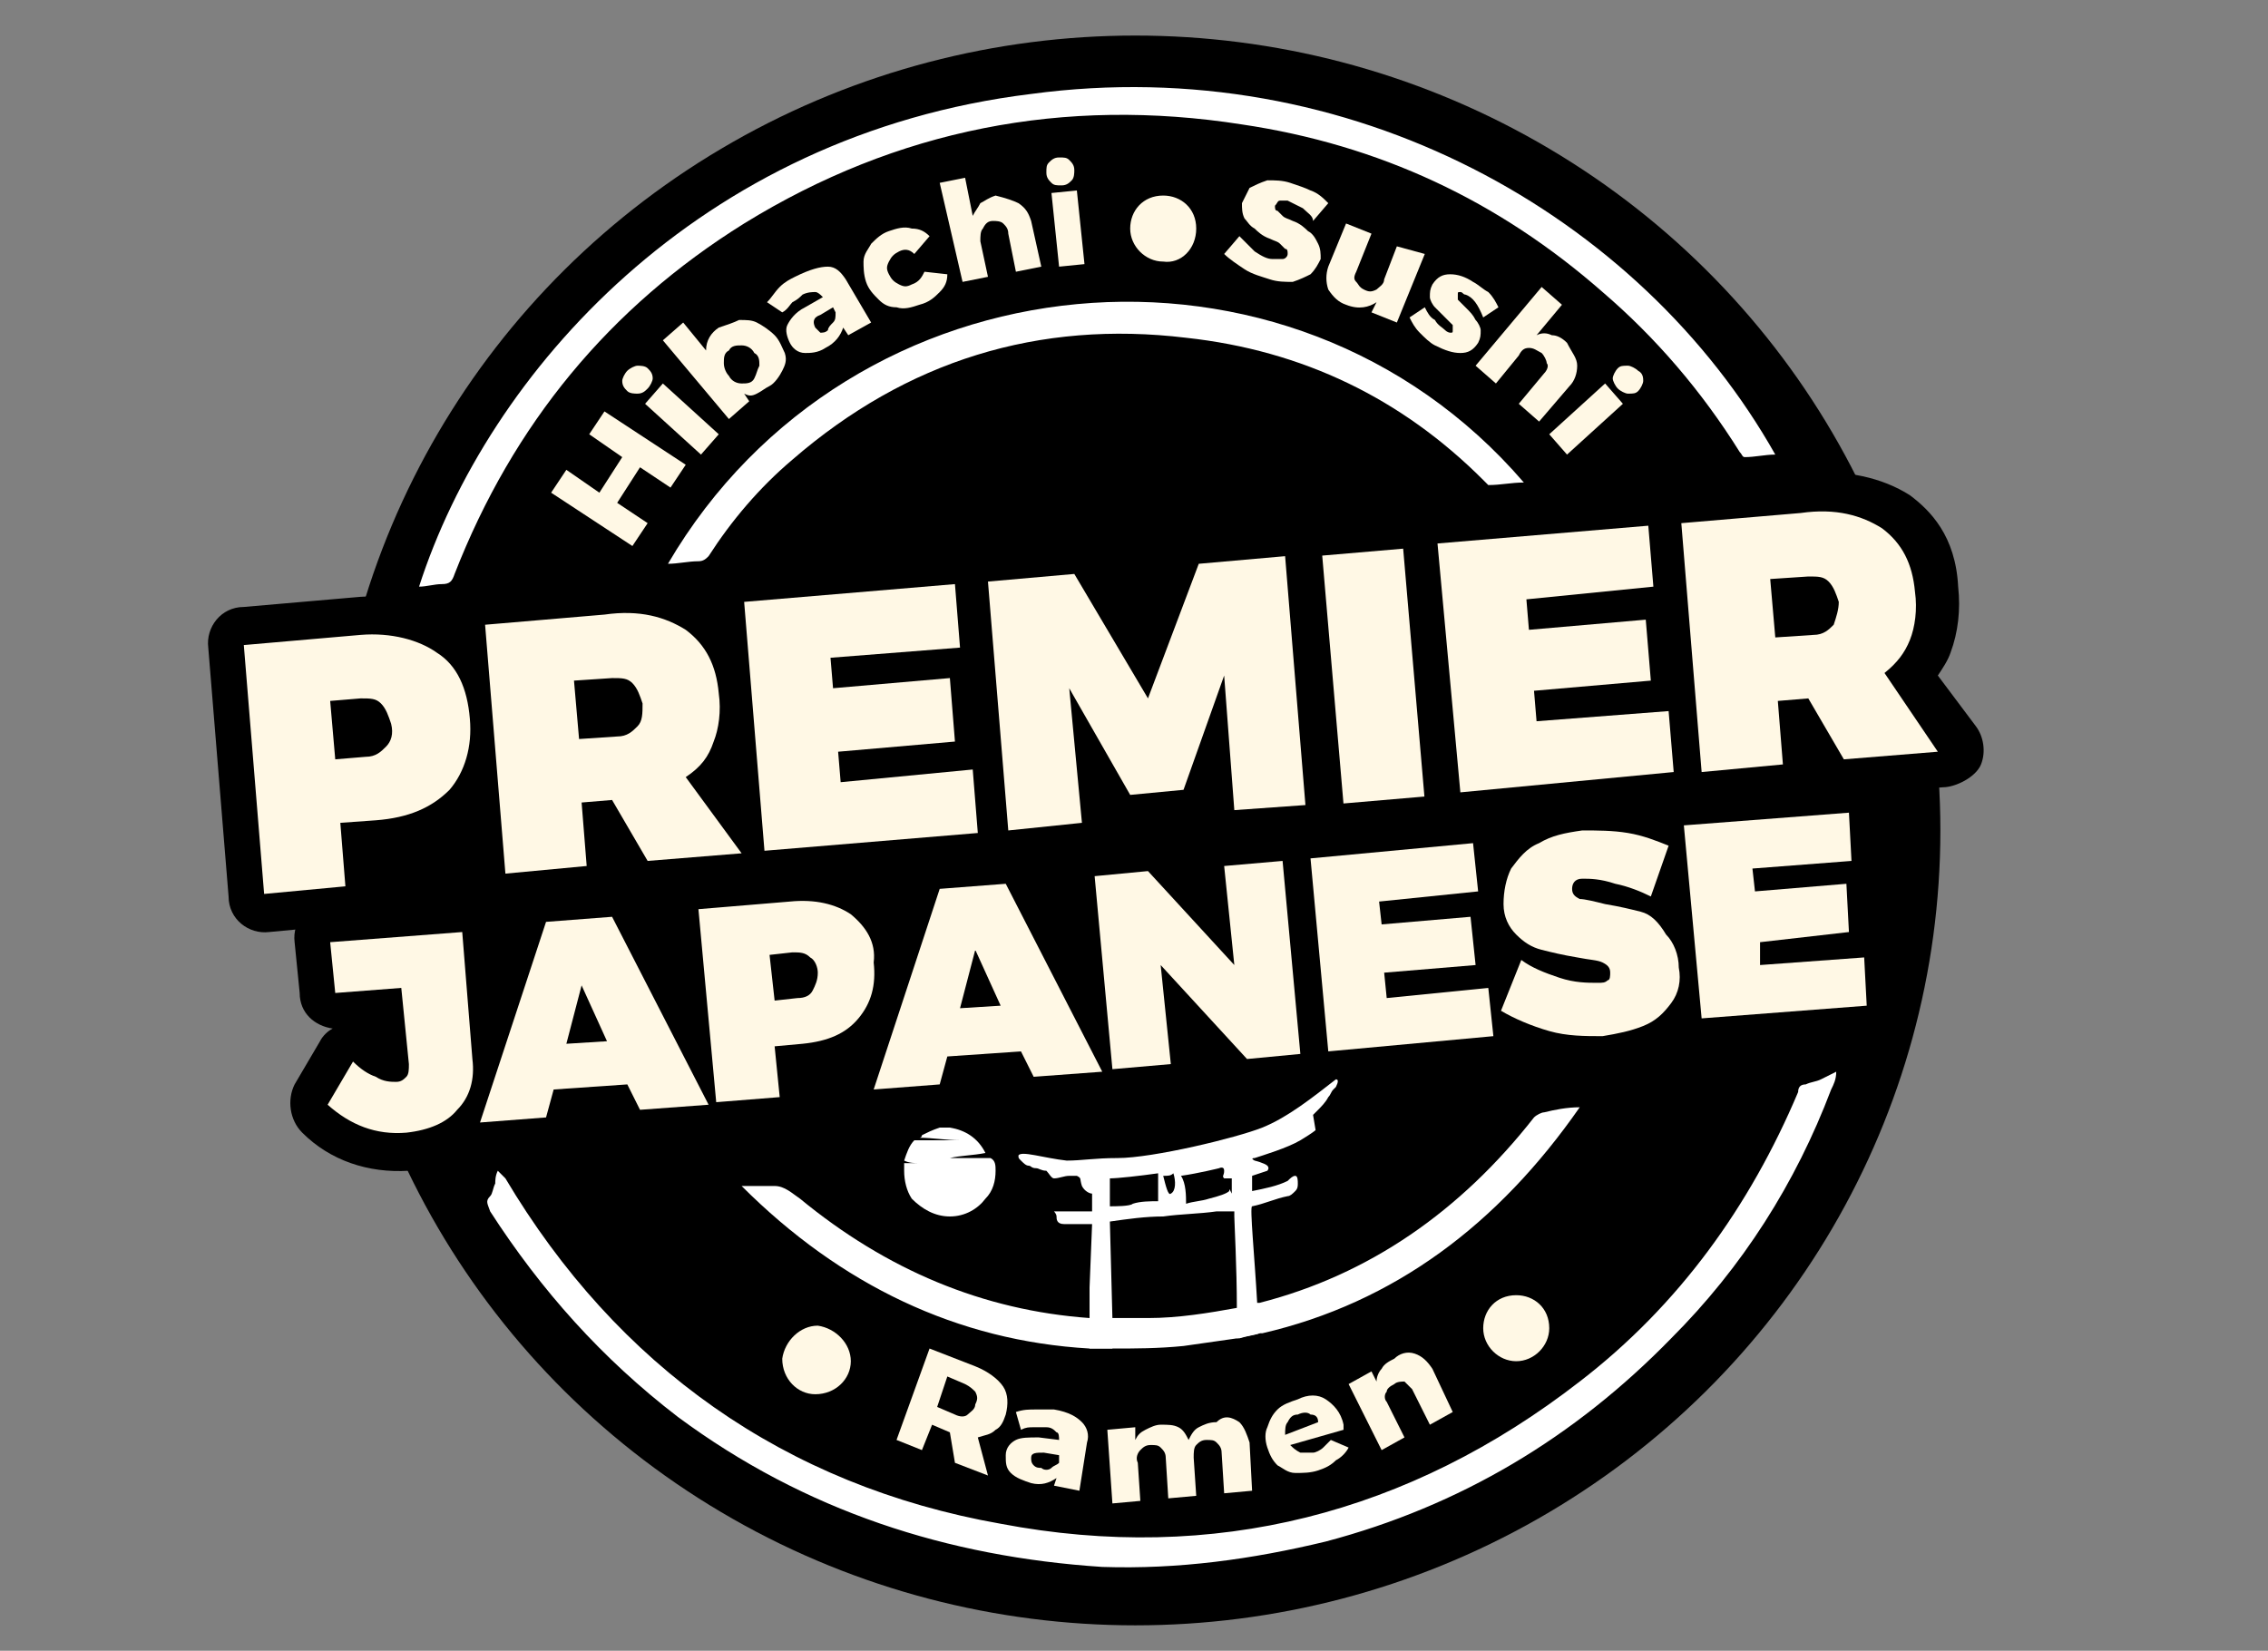 <?xml version="1.0" encoding="utf-8"?>
<!-- Generator: Adobe Illustrator 19.0.0, SVG Export Plug-In . SVG Version: 6.00 Build 0)  -->
<svg version="1.1" id="Layer_1" xmlns="http://www.w3.org/2000/svg" xmlns:xlink="http://www.w3.org/1999/xlink" x="0px" y="0px"
	 viewBox="-265 278 89.3 65" style="enable-background:new -265 278 89.3 65;" xml:space="preserve">
<rect x="-265" y="278" width="89.3" height="65" fill="#808080" stroke="none"/>
<style type="text/css">
	.st0{fill:#FFF8E5;}
	.st1{fill:#FFFFFF;}
</style>
<path id="XMLID_483_" class="st0" d="M-716.8,1017.5c0-0.6-0.5-1.1-1.1-1.1c-0.6,0-1.2,0.5-1.2,1.1s0.5,1.1,1.1,1.1
	C-717.3,1018.6-716.8,1018.1-716.8,1017.5z"/>
<g>
	<g id="XMLID_1268_">
		<g id="XMLID_1272_">
			<ellipse id="XMLID_1273_" cx="-220.3" cy="310.7" rx="31.7" ry="31.3"/>
		</g>
	</g>
	<g id="XMLID_1246_">
		<path id="XMLID_1263_" class="st0" d="M-227.4,335.6l-0.2-1.2l0,0l-0.7-0.3l-0.4,1l-1-0.4l1.3-3.6l1.8,0.7
			c0.5,0.2,0.9,0.5,1.1,0.8c0.2,0.3,0.2,0.7,0.1,1.1c-0.1,0.3-0.2,0.5-0.4,0.6c-0.2,0.2-0.4,0.2-0.7,0.3l0.4,1.5L-227.4,335.6z
			 M-228.1,333.4l0.7,0.3c0.2,0.1,0.4,0.1,0.5,0s0.3-0.2,0.3-0.4c0.1-0.2,0.1-0.3,0-0.5c-0.1-0.1-0.2-0.2-0.4-0.3l-0.7-0.3
			L-228.1,333.4z"/>
		<path id="XMLID_1258_" class="st0" d="M-222.4,334c0.2,0.2,0.3,0.5,0.2,0.8l-0.3,1.9l-1-0.2l0.1-0.3c-0.3,0.2-0.6,0.3-1,0.2
			c-0.3-0.1-0.6-0.2-0.8-0.4c-0.2-0.2-0.2-0.4-0.2-0.7c0-0.3,0.2-0.5,0.4-0.6s0.5-0.1,0.9-0.1l0.8,0.1l0,0c0-0.1,0-0.3-0.1-0.3
			c-0.1-0.1-0.2-0.2-0.4-0.2c-0.1,0-0.3,0-0.5,0s-0.3,0-0.5,0.1l-0.2-0.7c0.3-0.1,0.5-0.1,0.8-0.1c0.2,0,0.5,0,0.7,0
			C-222.9,333.6-222.6,333.8-222.4,334z M-223.6,335.8c0.1-0.1,0.2-0.1,0.3-0.2v-0.3l-0.6-0.1c-0.3,0-0.5,0-0.5,0.2
			c0,0.1,0,0.2,0.1,0.3c0.1,0.1,0.2,0.1,0.3,0.1C-223.9,335.9-223.7,335.9-223.6,335.8z"/>
		<path id="XMLID_1255_" class="st0" d="M-216.2,334c0.2,0.2,0.3,0.5,0.4,0.8l0.1,1.9l-1.1,0.1l-0.1-1.6c0-0.2-0.1-0.3-0.2-0.4
			c-0.1-0.1-0.2-0.1-0.4-0.1s-0.3,0.1-0.4,0.2c-0.1,0.1-0.1,0.3-0.1,0.5l0.1,1.5l-1.1,0.1l-0.1-1.6c0-0.2-0.1-0.3-0.2-0.4
			c-0.1-0.1-0.2-0.1-0.4-0.1s-0.3,0.1-0.4,0.2c-0.1,0.1-0.2,0.3-0.1,0.5l0.1,1.5l-1.1,0.1l-0.2-2.9l1.1-0.1v0.5
			c0.1-0.2,0.2-0.3,0.4-0.4s0.4-0.2,0.6-0.2c0.3,0,0.5,0,0.7,0.1s0.3,0.3,0.4,0.5c0.1-0.2,0.2-0.4,0.4-0.5s0.4-0.2,0.7-0.2
			C-216.8,333.7-216.5,333.8-216.2,334z"/>
		<path id="XMLID_1249_" class="st0" d="M-212.8,333.1c0.3,0.2,0.6,0.5,0.7,1c0,0.1,0,0.1,0,0.2l-2.1,0.6c0.1,0.1,0.2,0.2,0.4,0.3
			c0.1,0,0.3,0,0.5,0c0.1,0,0.3-0.1,0.4-0.2c0.1-0.1,0.2-0.2,0.3-0.3l0.7,0.3c-0.1,0.2-0.3,0.4-0.5,0.5c-0.2,0.2-0.4,0.3-0.7,0.4
			s-0.6,0.1-0.9,0.1c-0.3,0-0.5-0.2-0.7-0.3c-0.2-0.2-0.3-0.4-0.4-0.7c-0.1-0.3-0.1-0.6,0-0.8c0.1-0.3,0.2-0.5,0.4-0.7
			s0.5-0.3,0.8-0.4C-213.5,332.9-213.1,332.9-212.8,333.1z M-213.1,334c0-0.2-0.1-0.3-0.3-0.3c-0.1-0.1-0.3-0.1-0.5,0
			c-0.2,0-0.3,0.1-0.4,0.3c-0.1,0.1-0.1,0.3-0.1,0.5L-213.1,334z"/>
		<path id="XMLID_1247_" class="st0" d="M-209.3,331.3c0.3,0.1,0.5,0.3,0.7,0.6l0.8,1.7l-0.9,0.5l-0.7-1.4c-0.1-0.1-0.2-0.2-0.3-0.3
			c-0.1,0-0.3,0-0.4,0.1c-0.2,0.1-0.3,0.2-0.3,0.3c-0.1,0.1-0.1,0.3,0,0.4l0.7,1.4l-0.9,0.5l-1.3-2.6l0.9-0.5l0.2,0.4
			c0-0.2,0.1-0.4,0.2-0.5c0.1-0.2,0.3-0.3,0.5-0.4C-209.9,331.3-209.6,331.2-209.3,331.3z"/>
	</g>
	<path id="XMLID_1245_" d="M-191.3,319.1l-6.5,0.6c-0.8,0.1-1.6-0.5-1.6-1.4l-0.7-7.6c-0.1-0.8,0.5-1.6,1.4-1.6l6.5-0.6
		c0.8-0.1,1.6,0.5,1.6,1.4l0.2,1.9c0,0.4-0.1,0.7-0.3,1l0.1,1.7c0.3,0.2,0.5,0.6,0.5,1l0.2,1.9C-189.9,318.3-190.5,319-191.3,319.1z
		"/>
	<path id="XMLID_1244_" d="M-248.9,324.1c-1.6,0.1-3.1-0.4-4.2-1.5c-0.5-0.5-0.6-1.3-0.3-1.9l1-1.7c0.1-0.2,0.3-0.4,0.5-0.5
		c-0.7-0.1-1.3-0.6-1.3-1.4l-0.2-2c-0.1-0.8,0.5-1.6,1.4-1.6l5.1-0.4c0.8-0.1,1.6,0.5,1.6,1.4l0.4,5c0.1,1.6-0.5,2.6-1,3.2l0,0
		C-246.6,323.5-247.7,324-248.9,324.1z"/>
	<path id="XMLID_1243_" d="M-237.1,323l-2.7,0.2c-0.6,0.1-1.2-0.3-1.5-0.9v-0.1l-0.7,0.1v0.1c-0.2,0.6-0.7,1.1-1.3,1.1l-2.6,0.2
		c-0.5,0-1-0.2-1.3-0.6s-0.4-0.9-0.3-1.4l2.6-7.9c0.2-0.6,0.7-1,1.3-1l2.6-0.2c0.6-0.1,1.2,0.3,1.5,0.8l3.8,7.4c0.2,0.4,0.2,1,0,1.4
		C-236.1,322.7-236.6,322.9-237.1,323z"/>
	<path id="XMLID_1242_" d="M-234.1,322.7l-2.5,0.2c-0.8,0.1-1.6-0.5-1.6-1.4l-0.7-7.6c-0.1-0.8,0.5-1.6,1.4-1.6l3.6-0.3
		c1.4-0.1,2.5,0.2,3.4,0.8l0,0c0.7,0.5,1.5,1.4,1.6,3c0.1,1.7-0.5,2.8-1,3.4c-0.7,0.8-1.6,1.2-2.8,1.4v0.5
		C-232.6,321.9-233.3,322.7-234.1,322.7z"/>
	<path id="XMLID_1241_" d="M-221.5,321.7l-2.7,0.2c-0.6,0.1-1.2-0.3-1.5-0.9v-0.1l-0.7,0.1v0.1c-0.2,0.6-0.7,1.1-1.3,1.1l-2.6,0.2
		c-0.5,0-1-0.2-1.3-0.6s-0.4-0.9-0.3-1.4l2.6-7.9c0.2-0.6,0.7-1,1.3-1l2.6-0.2c0.6-0.1,1.2,0.3,1.5,0.8l3.8,7.4c0.2,0.4,0.2,1,0,1.4
		C-220.6,321.3-221,321.6-221.5,321.7z"/>
	<path id="XMLID_1240_" d="M-213.7,321l-2.1,0.2c-0.5,0-0.9-0.1-1.2-0.5l-0.4-0.4c-0.1,0.6-0.7,1.1-1.3,1.2l-2.3,0.2
		c-0.8,0.1-1.6-0.5-1.6-1.4l-0.7-7.6c-0.1-0.8,0.5-1.6,1.4-1.6l2.1-0.2c0.5,0,0.9,0.1,1.2,0.5l0.4,0.5c0.1-0.6,0.7-1.1,1.4-1.2
		l2.3-0.2c0.8-0.1,1.6,0.5,1.6,1.4l0.7,7.6C-212.3,320.2-212.9,320.9-213.7,321z"/>
	<path id="XMLID_1239_" d="M-216,317.4l0.5,0.5l-0.1-0.7C-215.7,317.3-215.8,317.3-216,317.4C-215.9,317.4-215.9,317.4-216,317.4z"
		/>
	<path id="XMLID_1238_" d="M-206.1,320.3l-6.5,0.6c-0.8,0.1-1.6-0.5-1.6-1.4l-0.7-7.6c-0.1-0.8,0.5-1.6,1.4-1.6l6.5-0.6
		c0.8-0.1,1.6,0.5,1.6,1.4l0.2,1.9c0,0.4-0.1,0.7-0.3,1l0.1,1.7c0.3,0.2,0.5,0.6,0.5,1l0.2,1.9
		C-204.6,319.5-205.2,320.3-206.1,320.3z"/>
	<path id="XMLID_1237_" d="M-201.7,320.1c-0.8,0.1-1.7,0-2.5-0.2c-0.9-0.2-1.7-0.5-2.3-1c-0.6-0.4-0.9-1.1-0.6-1.8l0.7-1.8
		c-0.4-0.5-0.6-1.1-0.6-1.8c-0.1-0.8,0.1-1.6,0.5-2.3c0.4-0.7,0.9-1.2,1.7-1.6c0.6-0.3,1.4-0.5,2.3-0.6c0.7-0.1,1.5,0,2.2,0.1
		s1.4,0.4,2,0.7c0.7,0.4,1,1.2,0.7,1.9l-0.6,1.6l0.1,0.1c0.5,0.6,0.9,1.3,0.9,2.2c0.1,0.9-0.1,1.7-0.5,2.4c-0.4,0.6-1,1.1-1.7,1.5
		C-200.3,319.9-201,320-201.7,320.1z"/>
	<g id="XMLID_1213_">
		<path id="XMLID_1236_" class="st0" d="M-252,315.1l0.2,2l2.6-0.2l0.3,3c0,0.2,0,0.4-0.1,0.5s-0.2,0.2-0.4,0.2s-0.5,0-0.8-0.2
			c-0.3-0.1-0.6-0.3-0.9-0.6l-1,1.7c0.9,0.8,1.9,1.2,3.1,1.1c0.9-0.1,1.6-0.4,2-0.9c0.5-0.5,0.7-1.2,0.6-2l-0.4-5L-252,315.1z"/>
		<path id="XMLID_1230_" class="st0" d="M-240.9,314.1l-2.6,0.2l-2.6,7.9l2.6-0.2l0.3-1.1l2.9-0.2l0.5,1l2.7-0.2L-240.9,314.1z
			 M-242.7,319.1l0.6-2.3l1,2.2L-242.7,319.1z"/>
		<path id="XMLID_1227_" class="st0" d="M-231.5,314c-0.6-0.4-1.4-0.6-2.4-0.5l-3.6,0.3l0.7,7.6l2.5-0.2l-0.2-2l1.1-0.1
			c1-0.1,1.7-0.4,2.2-1s0.7-1.3,0.6-2.2C-230.5,315.1-230.9,314.5-231.5,314z M-233,317c-0.1,0.2-0.3,0.3-0.6,0.3l-0.9,0.1l-0.2-1.8
			l0.9-0.1c0.3,0,0.5,0,0.7,0.2c0.2,0.1,0.3,0.4,0.3,0.6C-232.8,316.6-232.9,316.8-233,317z"/>
		<path id="XMLID_1224_" class="st0" d="M-225.4,312.8l-2.6,0.2l-2.6,7.9l2.6-0.2l0.3-1.1l2.9-0.2l0.5,1l2.7-0.2L-225.4,312.8z
			 M-227.2,317.7l0.6-2.3l1,2.2L-227.2,317.7z"/>
		<polygon id="XMLID_1223_" class="st0" points="-216.8,312.1 -216.4,316 -219.8,312.3 -221.9,312.5 -221.2,320.1 -218.9,319.9 
			-219.3,316 -215.9,319.7 -213.8,319.5 -214.5,311.9 		"/>
		<polygon id="XMLID_1222_" class="st0" points="-210.4,317.3 -210.5,316.3 -206.9,316 -207.1,314.1 -210.6,314.4 -210.7,313.5 
			-206.8,313.1 -207,311.2 -213.4,311.8 -212.7,319.4 -206.2,318.8 -206.4,316.9 		"/>
		<path id="XMLID_1220_" class="st0" d="M-200.4,313.9c-0.4-0.1-0.8-0.2-1.4-0.3c-0.4-0.1-0.8-0.2-1-0.2c-0.2-0.1-0.3-0.2-0.3-0.4
			c0-0.2,0.1-0.4,0.4-0.4c0.3,0,0.7,0,1.3,0.2c0.5,0.1,1,0.3,1.4,0.5l0.7-2c-0.5-0.2-1-0.4-1.6-0.5s-1.2-0.1-1.8-0.1
			c-0.7,0.1-1.2,0.2-1.7,0.5c-0.5,0.2-0.8,0.6-1.1,1c-0.2,0.4-0.3,0.9-0.3,1.4s0.2,0.9,0.5,1.2c0.3,0.3,0.6,0.5,1,0.6
			s0.8,0.2,1.4,0.3c0.5,0.1,0.8,0.1,1,0.2s0.3,0.2,0.3,0.4c0,0.1,0,0.3-0.1,0.3c-0.1,0.1-0.2,0.1-0.4,0.1c-0.4,0-0.9,0-1.5-0.2
			s-1.1-0.4-1.5-0.7l-0.8,2c0.5,0.3,1.2,0.6,1.9,0.8c0.7,0.2,1.4,0.2,2.1,0.2c0.6-0.1,1.1-0.2,1.6-0.4c0.5-0.2,0.8-0.5,1.1-0.9
			s0.4-0.9,0.3-1.4c0-0.5-0.2-1-0.5-1.3C-199.7,314.3-200,314-200.4,313.9z"/>
		<polygon id="XMLID_1215_" class="st0" points="-195.7,316 -195.7,315.1 -192.2,314.7 -192.3,312.8 -195.9,313.1 -196,312.2 
			-192.1,311.9 -192.2,310 -198.7,310.5 -198,318.1 -191.5,317.6 -191.6,315.7 		"/>
	</g>
	<g id="XMLID_1204_">
		<path id="XMLID_1211_" d="M-251.2,314.4l-3.2,0.3c-0.8,0.1-1.6-0.5-1.6-1.4l-0.8-9.8c-0.1-0.8,0.5-1.6,1.4-1.6l4.6-0.4
			c1.6-0.1,3,0.2,4.1,0.9l0,0c0.8,0.6,1.7,1.6,1.9,3.6c0.1,1.6-0.3,2.9-1.2,4c-0.9,1-2.1,1.6-3.7,1.7l0.1,1
			C-249.7,313.6-250.4,314.3-251.2,314.4z"/>
		<path id="XMLID_1210_" d="M-235.6,313.1l-3.7,0.3c-0.5,0-0.9-0.1-1.2-0.5c-0.2,0.4-0.7,0.6-1.1,0.7l-3.2,0.3
			c-0.8,0.1-1.6-0.5-1.6-1.4l-0.8-9.8c-0.1-0.8,0.5-1.6,1.4-1.6l4.7-0.4c1.7-0.1,3.1,0.2,4.2,0.9c0.8,0.6,1.8,1.6,1.9,3.6
			c0.1,0.9,0,1.8-0.3,2.6c-0.1,0.3-0.3,0.6-0.5,0.9l1.5,2c0.3,0.4,0.4,1,0.2,1.5C-234.6,312.7-235,313-235.6,313.1z"/>
		<path id="XMLID_1209_" d="M-226.4,312.3l-8.4,0.7c-0.8,0.1-1.6-0.5-1.6-1.4l-0.8-9.8c-0.1-0.8,0.5-1.6,1.4-1.6l8.3-0.7
			c0.8-0.1,1.6,0.5,1.6,1.4l0.2,2.5c0,0.4-0.1,0.8-0.4,1.1v0.1l0.2,2.5l0,0c0.4,0.2,0.6,0.7,0.7,1.1l0.2,2.5
			C-224.9,311.5-225.5,312.2-226.4,312.3z"/>
		<path id="XMLID_1208_" d="M-213.4,311.2l-2.8,0.2c-0.7,0.1-1.3-0.3-1.5-0.9c-0.2,0.1-0.3,0.1-0.5,0.1l-2.1,0.2
			c-0.2,0-0.4,0-0.5-0.1c-0.1,0.6-0.7,1.1-1.3,1.2l-2.8,0.2c-0.8,0.1-1.6-0.5-1.6-1.4l-0.8-9.8c-0.1-0.8,0.5-1.6,1.4-1.6l3.4-0.3
			c0.6,0,1.1,0.2,1.4,0.7l1.3,2.1l0.9-2.3c0.2-0.5,0.7-0.9,1.3-1l3.4-0.3c0.8-0.1,1.6,0.5,1.6,1.4l0.8,9.8
			C-212,310.4-212.6,311.1-213.4,311.2z"/>
		<path id="XMLID_1207_" d="M-208.8,310.8l-3.2,0.3c-0.8,0.1-1.6-0.5-1.6-1.4l-0.8-9.8c-0.1-0.8,0.5-1.6,1.4-1.6l3.2-0.3
			c0.8-0.1,1.6,0.5,1.6,1.4l0.8,9.8C-207.3,310-208,310.7-208.8,310.8z"/>
		<path id="XMLID_1206_" d="M-199,309.9l-8.4,0.7c-0.8,0.1-1.6-0.5-1.6-1.4l-0.8-9.8c-0.1-0.8,0.5-1.6,1.4-1.6l8.3-0.7
			c0.8-0.1,1.6,0.5,1.6,1.4l0.2,2.5c0,0.4-0.1,0.8-0.4,1.1v0.1l0.2,2.5l0,0c0.4,0.2,0.6,0.7,0.7,1.1l0.2,2.5
			C-197.6,309.1-198.2,309.9-199,309.9z"/>
		<path id="XMLID_1205_" d="M-188.5,309l-3.7,0.3c-0.5,0-0.9-0.1-1.2-0.5c-0.2,0.4-0.7,0.6-1.1,0.7l-3.2,0.3
			c-0.8,0.1-1.6-0.5-1.6-1.4l-0.8-9.8c-0.1-0.8,0.5-1.6,1.4-1.6l4.7-0.4c1.7-0.1,3.1,0.2,4.2,0.9c0.8,0.6,1.8,1.6,1.9,3.6
			c0.1,0.9,0,1.8-0.3,2.6c-0.1,0.3-0.3,0.6-0.5,0.9l1.5,2c0.3,0.4,0.4,1,0.2,1.5S-188,309-188.5,309z"/>
	</g>
	<g id="XMLID_969_">
		<path id="XMLID_1201_" class="st0" d="M-247.8,303.7c-0.7-0.5-1.8-0.8-3-0.7l-4.6,0.4l0.8,9.8l3.2-0.3l-0.2-2.5l1.4-0.1
			c1.3-0.1,2.2-0.5,2.9-1.2c0.6-0.7,0.9-1.7,0.8-2.8C-246.6,305.1-247,304.2-247.8,303.7z M-249.8,307.4c-0.2,0.2-0.4,0.4-0.8,0.4
			l-1.2,0.1l-0.2-2.3l1.2-0.1c0.4,0,0.6,0,0.8,0.2s0.3,0.5,0.4,0.8C-249.5,306.9-249.6,307.2-249.8,307.4z"/>
		<path id="XMLID_1197_" class="st0" d="M-236.9,307.2c0.2-0.5,0.3-1.2,0.2-1.9c-0.1-1.1-0.5-1.9-1.3-2.5c-0.8-0.5-1.8-0.8-3.2-0.6
			l-4.7,0.4l0.8,9.8l3.2-0.3l-0.2-2.5l1.2-0.1l1.4,2.4l3.7-0.3l-2.2-3C-237.4,308.2-237.1,307.8-236.9,307.2z M-239.9,306.6
			c-0.2,0.2-0.4,0.4-0.8,0.4l-1.5,0.1l-0.2-2.3l1.5-0.1c0.4,0,0.6,0,0.8,0.2s0.3,0.5,0.4,0.8C-239.7,306.1-239.7,306.4-239.9,306.6z
			"/>
		<polygon id="XMLID_1188_" class="st0" points="-231.9,308.8 -232,307.6 -227.4,307.2 -227.6,304.7 -232.2,305.1 -232.3,303.9 
			-227.2,303.5 -227.4,301 -235.7,301.7 -234.9,311.5 -226.5,310.8 -226.7,308.3 		"/>
		<polygon id="XMLID_975_" class="st0" points="-217.8,300.2 -219.8,305.5 -222.7,300.6 -226.1,300.9 -225.3,310.7 -222.4,310.4 
			-222.9,305.1 -220.5,309.3 -218.4,309.1 -216.8,304.6 -216.4,309.9 -213.6,309.7 -214.4,299.9 		"/>
		
			<rect id="XMLID_974_" x="-215.9" y="303" transform="matrix(8.539096e-002 0.996 -0.996 8.539096e-002 110.472 488.767)" class="st0" width="9.8" height="3.2"/>
		<polygon id="XMLID_973_" class="st0" points="-204.5,306.4 -204.6,305.2 -200,304.8 -200.2,302.4 -204.8,302.8 -204.9,301.6 
			-199.9,301.1 -200.1,298.7 -208.4,299.4 -207.5,309.2 -199.1,308.4 -199.3,306 		"/>
		<path id="XMLID_970_" class="st0" d="M-190.8,304.5c0.5-0.4,0.8-0.8,1-1.3s0.3-1.2,0.2-1.9c-0.1-1.1-0.5-1.9-1.3-2.5
			c-0.8-0.5-1.8-0.8-3.2-0.6l-4.7,0.4l0.8,9.8l3.2-0.3l-0.2-2.5l1.2-0.1l1.4,2.4l3.7-0.3L-190.8,304.5z M-192.8,302.6
			c-0.2,0.2-0.4,0.4-0.8,0.4l-1.5,0.1l-0.2-2.3l1.5-0.1c0.4,0,0.6,0,0.8,0.2s0.3,0.5,0.4,0.8C-192.6,302-192.7,302.3-192.8,302.6z"
			/>
	</g>
	<path id="XMLID_968_" class="st1" d="M-248.5,301.1c0.3,0,0.6-0.1,0.9-0.1c0.3,0,0.4-0.1,0.5-0.4c2.3-5.9,6.1-10.5,11.4-13.8
		c6-3.7,12.6-5,19.6-3.9c5.4,0.8,10.1,3,14.2,6.6c2.1,1.8,3.9,3.9,5.4,6.3c0.1,0.1,0.1,0.2,0.2,0.2c0.4,0,0.8-0.1,1.2-0.1
		c-5.3-9.4-16.7-15.9-29.3-14.2C-237.5,283.3-245.8,292.7-248.5,301.1z"/>
	<path id="XMLID_967_" class="st1" d="M-245.4,324.1c-0.1,0.2-0.1,0.4-0.1,0.5c-0.1,0.2-0.1,0.4-0.2,0.5c-0.2,0.2-0.1,0.3,0,0.6
		c2,3.1,4.4,5.8,7.4,8.1c5,3.7,10.6,5.5,16.7,5.9c3,0.1,5.9-0.3,8.8-1c5.3-1.4,9.8-4.1,13.6-8c2.8-2.8,4.9-6.1,6.3-9.8
		c0.1-0.2,0.2-0.4,0.2-0.7c-0.2,0.1-0.4,0.2-0.6,0.3c-0.2,0.1-0.4,0.1-0.6,0.2c-0.2,0-0.3,0.1-0.3,0.3c-1.9,4.5-4.7,8.4-8.6,11.4
		c-6.7,5.2-14.4,7.2-22.8,5.6c-8.5-1.5-15.1-6.2-19.5-13.6C-245.2,324.3-245.3,324.2-245.4,324.1z"/>
	<path id="XMLID_966_" class="st1" d="M-238.7,300.2c0.4,0,0.8-0.1,1.2-0.1c0.2,0,0.3-0.1,0.4-0.2c0.9-1.4,2-2.7,3.3-3.8
		c4.5-3.9,9.7-5.5,15.5-4.8c4.6,0.5,8.5,2.4,11.7,5.6c0.1,0.1,0.2,0.2,0.2,0.2c0.5,0,0.9-0.1,1.4-0.1
		C-214.2,286.3-231.5,287.9-238.7,300.2z"/>
	<path id="XMLID_965_" class="st0" d="M-232.9,332.9c0.8,0,1.4-0.6,1.4-1.3c0-0.7-0.6-1.3-1.3-1.4c-0.7,0-1.3,0.6-1.4,1.3
		C-234.2,332.3-233.6,332.9-232.9,332.9z"/>
	<path id="XMLID_964_" class="st0" d="M-204,330.3c0-0.8-0.6-1.3-1.3-1.3c-0.8,0-1.3,0.6-1.3,1.3c0,0.7,0.6,1.3,1.3,1.3
		S-204,331-204,330.3z"/>
	<g id="XMLID_409_">
		<g id="XMLID_411_">
			<path id="XMLID_962_" class="st0" d="M-243.3,297.4l0.6-0.9l1.3,0.9l0.9-1.4l-1.3-0.9l0.6-0.9l3.2,2.1l-0.6,0.9l-1.2-0.8
				l-0.9,1.4l1.2,0.8l-0.6,0.9L-243.3,297.4z"/>
			<path id="XMLID_436_" class="st0" d="M-239.9,292.4c0.1,0,0.3,0,0.4,0.1c0.1,0.1,0.2,0.2,0.2,0.4c0,0.1-0.1,0.3-0.2,0.4
				s-0.2,0.2-0.4,0.2c-0.1,0-0.3,0-0.4-0.1c-0.1-0.1-0.2-0.2-0.2-0.4c0-0.1,0.1-0.3,0.2-0.4C-240.2,292.5-240,292.4-239.9,292.4z
				 M-239.6,293.9l0.7-0.8l2.2,2l-0.7,0.8L-239.6,293.9z"/>
			<path id="XMLID_433_" class="st0" d="M-235.9,290.6c0.3,0,0.5,0,0.7,0.1s0.5,0.3,0.7,0.5s0.3,0.5,0.4,0.7c0.1,0.3,0,0.5-0.1,0.7
				s-0.3,0.5-0.5,0.6s-0.3,0.2-0.5,0.3c-0.2,0.1-0.3,0.1-0.5,0l0.2,0.3l-0.8,0.7l-2.6-3.1l0.8-0.7l0.9,1.1c0-0.4,0.2-0.7,0.5-0.9
				C-236.4,290.8-236.1,290.7-235.9,290.6z M-235.1,292.4c0-0.2,0-0.4-0.2-0.5c-0.1-0.2-0.3-0.3-0.5-0.3s-0.4,0-0.5,0.2
				c-0.2,0.1-0.2,0.3-0.2,0.5s0.1,0.4,0.2,0.5c0.1,0.2,0.3,0.3,0.5,0.3s0.4,0,0.5-0.2S-235.2,292.6-235.1,292.4z"/>
			<path id="XMLID_430_" class="st0" d="M-232.4,288.5c0.3,0,0.5,0.2,0.7,0.5l1,1.7l-0.9,0.5l-0.2-0.3c-0.1,0.3-0.3,0.6-0.7,0.8
				c-0.3,0.2-0.6,0.2-0.8,0.2c-0.3,0-0.5-0.2-0.6-0.4c-0.1-0.2-0.2-0.5-0.1-0.7c0.1-0.2,0.3-0.5,0.7-0.7l0.7-0.4l0,0
				c-0.1-0.1-0.2-0.2-0.3-0.2s-0.3,0-0.5,0.1c-0.1,0.1-0.2,0.2-0.4,0.3c-0.1,0.1-0.2,0.3-0.4,0.4l-0.6-0.4c0.2-0.2,0.3-0.4,0.5-0.6
				s0.4-0.3,0.6-0.4C-233.1,288.6-232.7,288.5-232.4,288.5z M-232.2,290.7c0.1-0.1,0.1-0.2,0.1-0.4l-0.1-0.2l-0.5,0.3
				c-0.3,0.1-0.3,0.3-0.2,0.5c0.1,0.1,0.1,0.1,0.2,0.2c0.1,0,0.2,0,0.3-0.1C-232.4,290.9-232.3,290.8-232.2,290.7z"/>
			<path id="XMLID_428_" class="st0" d="M-229.6,287.9c-0.2,0.1-0.3,0.2-0.4,0.4c-0.1,0.2-0.1,0.3,0,0.5s0.2,0.3,0.4,0.4
				s0.3,0.1,0.5,0c0.3-0.1,0.4-0.3,0.5-0.5l0.9,0.1c0,0.3-0.1,0.5-0.3,0.7s-0.4,0.4-0.8,0.5c-0.3,0.1-0.6,0.2-0.9,0.1
				c-0.3,0-0.5-0.1-0.7-0.3c-0.2-0.2-0.4-0.4-0.5-0.7c-0.1-0.3-0.1-0.6-0.1-0.8c0-0.3,0.2-0.5,0.3-0.7c0.2-0.2,0.4-0.4,0.7-0.5
				s0.6-0.2,0.9-0.1c0.3,0,0.5,0.1,0.7,0.3l-0.6,0.7C-229.2,287.8-229.4,287.8-229.6,287.9z"/>
			<path id="XMLID_426_" class="st0" d="M-224.9,286c0.3,0.2,0.4,0.4,0.5,0.7l0.4,1.8l-1,0.2l-0.3-1.5c0-0.2-0.1-0.3-0.2-0.4
				c-0.1-0.1-0.3-0.1-0.4-0.1c-0.2,0-0.3,0.1-0.4,0.3c-0.1,0.1-0.1,0.3-0.1,0.5l0.3,1.4l-1,0.2l-0.9-3.9l1-0.2l0.3,1.5
				c0.1-0.2,0.2-0.3,0.3-0.5c0.2-0.1,0.3-0.2,0.6-0.3C-225.4,285.8-225.1,285.9-224.9,286z"/>
			<path id="XMLID_423_" class="st0" d="M-222.9,284.3c0.1,0.1,0.2,0.2,0.2,0.4c0,0.1,0,0.3-0.1,0.4s-0.2,0.2-0.4,0.2
				s-0.3,0-0.4-0.1c-0.1-0.1-0.2-0.2-0.2-0.4c0-0.2,0-0.3,0.1-0.4s0.2-0.2,0.4-0.2S-223,284.2-222.9,284.3z M-223.6,285.6l1-0.1
				l0.3,2.9l-1,0.1L-223.6,285.6z"/>
			<path id="XMLID_421_" class="st0" d="M-213.7,286.2c-0.2-0.1-0.4-0.2-0.6-0.3c-0.1,0-0.2,0-0.3,0s-0.1,0.1-0.2,0.2
				c0,0.1,0,0.2,0.1,0.2c0.1,0.1,0.1,0.1,0.2,0.2c0.1,0.1,0.2,0.1,0.4,0.2c0.3,0.1,0.5,0.3,0.6,0.4c0.2,0.1,0.3,0.3,0.4,0.5
				c0.1,0.2,0.1,0.4,0.1,0.6c-0.1,0.2-0.2,0.4-0.4,0.6c-0.2,0.1-0.4,0.2-0.7,0.3c-0.3,0-0.6,0-0.9-0.1c-0.3-0.1-0.7-0.2-1-0.4
				c-0.3-0.2-0.6-0.4-0.8-0.6l0.6-0.7c0.2,0.2,0.4,0.4,0.6,0.6c0.3,0.2,0.5,0.3,0.7,0.3s0.3,0,0.4,0c0.1,0,0.2-0.1,0.2-0.2
				s0-0.2-0.1-0.2c-0.1-0.1-0.1-0.1-0.2-0.2c-0.1-0.1-0.2-0.1-0.4-0.2c-0.3-0.1-0.5-0.3-0.6-0.4c-0.2-0.1-0.3-0.3-0.4-0.4
				c-0.1-0.2-0.1-0.4-0.1-0.6c0.1-0.2,0.2-0.4,0.3-0.6c0.2-0.1,0.4-0.2,0.7-0.3c0.3,0,0.6,0,0.9,0.1c0.3,0.1,0.6,0.2,0.8,0.3
				c0.3,0.1,0.5,0.3,0.7,0.5l-0.6,0.7C-213.3,286.5-213.5,286.4-213.7,286.2z"/>
			<path id="XMLID_419_" class="st0" d="M-208.9,288l-1.1,2.7l-1-0.4l0.2-0.4c-0.3,0.2-0.7,0.3-1.2,0.1c-0.3-0.1-0.5-0.3-0.7-0.6
				c-0.1-0.3-0.1-0.6,0-0.9l0.7-1.7l1,0.4l-0.6,1.5c-0.1,0.2-0.1,0.3,0,0.4s0.1,0.2,0.3,0.3c0.2,0.1,0.3,0.1,0.5,0
				c0.1-0.1,0.3-0.2,0.3-0.4l0.5-1.3L-208.9,288z"/>
			<path id="XMLID_417_" class="st0" d="M-207.3,289.6c-0.1,0-0.1-0.1-0.2-0.1c-0.1,0-0.1,0-0.1,0.1s0,0.1,0,0.2
				c0.1,0.1,0.2,0.2,0.3,0.3c0.2,0.2,0.3,0.3,0.4,0.5c0.1,0.1,0.2,0.3,0.2,0.4c0,0.2,0,0.3-0.1,0.5c-0.2,0.3-0.4,0.4-0.7,0.4
				s-0.6-0.1-1-0.3c-0.2-0.1-0.4-0.3-0.6-0.5c-0.2-0.2-0.3-0.4-0.4-0.6l0.6-0.4c0.1,0.2,0.2,0.4,0.4,0.5c0.1,0.2,0.3,0.3,0.4,0.4
				c0.1,0.1,0.2,0.1,0.2,0.1c0.1,0,0.1,0,0.1-0.1s0-0.1,0-0.2c-0.1-0.1-0.2-0.2-0.3-0.3c-0.2-0.2-0.3-0.3-0.4-0.4
				c-0.1-0.1-0.2-0.3-0.2-0.4c0-0.2,0-0.3,0.1-0.5c0.2-0.3,0.4-0.4,0.7-0.4s0.6,0.1,0.9,0.3c0.2,0.1,0.4,0.3,0.6,0.4
				c0.2,0.2,0.3,0.4,0.4,0.6l-0.6,0.4C-206.8,290-207,289.7-207.3,289.6z"/>
			<path id="XMLID_415_" class="st0" d="M-202.9,292.4c0,0.3-0.1,0.6-0.3,0.8l-1.2,1.4l-0.8-0.7l1-1.2c0.1-0.1,0.2-0.3,0.1-0.4
				c0-0.1-0.1-0.3-0.2-0.4c-0.2-0.1-0.3-0.2-0.5-0.2s-0.3,0.1-0.4,0.3l-0.9,1.1l-0.8-0.7l2.6-3.1l0.8,0.7l-1,1.2
				c0.2-0.1,0.4-0.1,0.6,0c0.2,0,0.4,0.1,0.6,0.3C-203.1,291.9-202.9,292.1-202.9,292.4z"/>
			<path id="XMLID_412_" class="st0" d="M-201.8,293.1l0.7,0.8l-2.2,2l-0.7-0.8L-201.8,293.1z M-200.3,293c0,0.1-0.1,0.3-0.2,0.4
				c-0.1,0.1-0.2,0.1-0.4,0.1c-0.1,0-0.3-0.1-0.4-0.2c-0.1-0.1-0.2-0.3-0.2-0.4s0.1-0.3,0.2-0.4c0.1-0.1,0.2-0.1,0.4-0.1
				c0.1,0,0.3,0.1,0.4,0.2C-200.3,292.7-200.3,292.9-200.3,293z"/>
		</g>
		<path id="XMLID_410_" class="st0" d="M-217.9,287c0-0.8-0.6-1.3-1.3-1.3c-0.8,0-1.3,0.6-1.3,1.3c0,0.7,0.6,1.3,1.3,1.3
			C-218.5,288.4-217.9,287.8-217.9,287z"/>
	</g>
	<path id="XMLID_404_" class="st1" d="M-219.4,325.3c-0.3,0-0.7,0-1,0.1c-0.1,0.1-0.7,0.1-0.9,0.1v-1.1c0.3,0,1.2-0.1,1.9-0.2V325.3
		z M-218.9,325c-0.1,0.1-0.2-0.3-0.3-0.7c0.2,0,0.3,0,0.4-0.1C-218.7,324.5-218.7,324.9-218.9,325z M-216.5,325
		c-0.1-0.2-0.1-0.2-0.1-0.1c-0.1,0.1-0.4,0.2-0.8,0.3c-0.3,0.1-0.6,0.1-0.9,0.2c0-0.3,0-0.8-0.2-1.1c0.7-0.1,1.5-0.3,1.5-0.3
		s0.2-0.1,0.2,0.1c0,0.2-0.1,0.2,0,0.3c0,0,0.2,0,0.3,0V325z M-215.4,330.5c0-0.4,0-0.8-0.1-1.1v-0.1c-0.1-1.8-0.3-3.8-0.2-3.8
		c0.5-0.1,0.9-0.3,1.4-0.4c0.1,0,0.2-0.1,0.3-0.2c0.1-0.1,0.1-0.2,0.1-0.3s0-0.3-0.1-0.3c-0.1,0-0.2,0.1-0.3,0.2
		c-0.4,0.2-0.9,0.3-1.4,0.4v-0.6l0.6-0.2c0,0,0.1-0.1,0-0.2c-0.1-0.1-0.5-0.2-0.5-0.2s-0.2-0.1,0-0.1c0.3-0.1,1.3-0.4,1.8-0.7
		c0.5-0.3,0.6-0.4,0.6-0.4l-0.1-0.6c0.1-0.1,0.1-0.1,0.2-0.2c0.1-0.1,0.3-0.3,0.4-0.5c0.1-0.1,0.1-0.2,0.2-0.3l0.1-0.1
		c0.1-0.2,0.1-0.3,0-0.3c-0.9,0.7-1.9,1.5-2.9,1.9s-4.3,1.2-5.7,1.2c-0.9,0-1.4,0.1-2,0.1c-0.9-0.1-1.8-0.4-1.9-0.2
		c0,0.1,0,0.1,0.1,0.2c0.1,0.1,0.2,0.2,0.3,0.2c0.1,0,0.1,0.1,0.3,0.1c0.1,0,0.2,0.1,0.4,0.1c0.1,0.1,0.2,0.3,0.3,0.3
		c0.2,0,0.4-0.1,0.6-0.1h0.3c0.2,0.1,0.1,0.1,0.2,0.4c0.1,0.2,0.3,0.3,0.4,0.3v0.7h-1.5c0,0,0.1,0.1,0.1,0.2s0,0.3,0.3,0.3h1.1
		l-0.1,2.5v1.2v1.2h0.9v-1.2l-0.1-3.8c0.7-0.1,1.4-0.2,2.1-0.2c0.7-0.1,1.4-0.1,2.1-0.2h0.4c0.1,0,0.1,0,0.2,0c0.1,0,0.1,0,0.1,0
		c0,0.1,0,0.2,0,0.2c0,0.2,0.1,2,0.1,3.6v1.2L-215.4,330.5z"/>
	<path class="st1" d="M-202.8,321.6c-3.2,4.6-7.3,7.7-12.5,8.9c0,0-0.1,0-0.1,0c-0.3,0.1-0.5,0.1-0.8,0.2c0,0-0.1,0-0.1,0
		c-0.7,0.1-1.4,0.2-2.1,0.3c-1,0.1-1.9,0.1-2.8,0.1h-0.9c-5.2-0.3-9.8-2.5-13.7-6.4h1.1c0.1,0,0.1,0,0.2,0c0.4,0,0.7,0.3,1,0.5
		c3.4,2.8,7.2,4.4,11.4,4.7h2.3c1.2,0,2.4-0.2,3.5-0.4c0.3,0,0.5-0.1,0.8-0.2c0,0,0.1,0,0.1,0c4.3-1.1,7.9-3.6,10.8-7.3
		c0.1-0.1,0.3-0.2,0.4-0.2C-203.8,321.7-203.3,321.6-202.8,321.6z"/>
	<path id="XMLID_53_" class="st1" d="M-225.8,324.1c0,0.4-0.1,0.8-0.4,1.1c-0.3,0.4-0.8,0.7-1.4,0.7c-0.6,0-1.1-0.3-1.5-0.7
		c-0.2-0.3-0.3-0.7-0.3-1.1c0-0.1,0-0.2,0-0.3c0,0,0,0,0.1,0s0.3,0,0.4,0h0.1l0,0c-0.2,0-0.4,0-0.6-0.1c0.1-0.3,0.2-0.6,0.4-0.8h0.1
		c0.5,0,1.1,0,1.6,0h0.1l0,0c-0.5,0-1.1-0.1-1.6-0.1c0,0,0.1,0,0.1-0.1l0,0l0,0c0.2-0.1,0.4-0.2,0.7-0.3h0.1l0,0l0,0l0,0l0,0
		c0,0,0,0,0.1,0l0,0l0,0c0,0,0,0,0.1,0l0,0l0,0l0,0l0,0c0,0,0,0,0.1,0c0.6,0.1,1.1,0.4,1.4,1c-0.5,0.1-1,0.1-1.4,0.2l0,0h0.1
		c0.5,0,0.9,0,1.4,0h0.1C-225.8,323.7-225.8,323.9-225.8,324.1z"/>
</g>
</svg>
